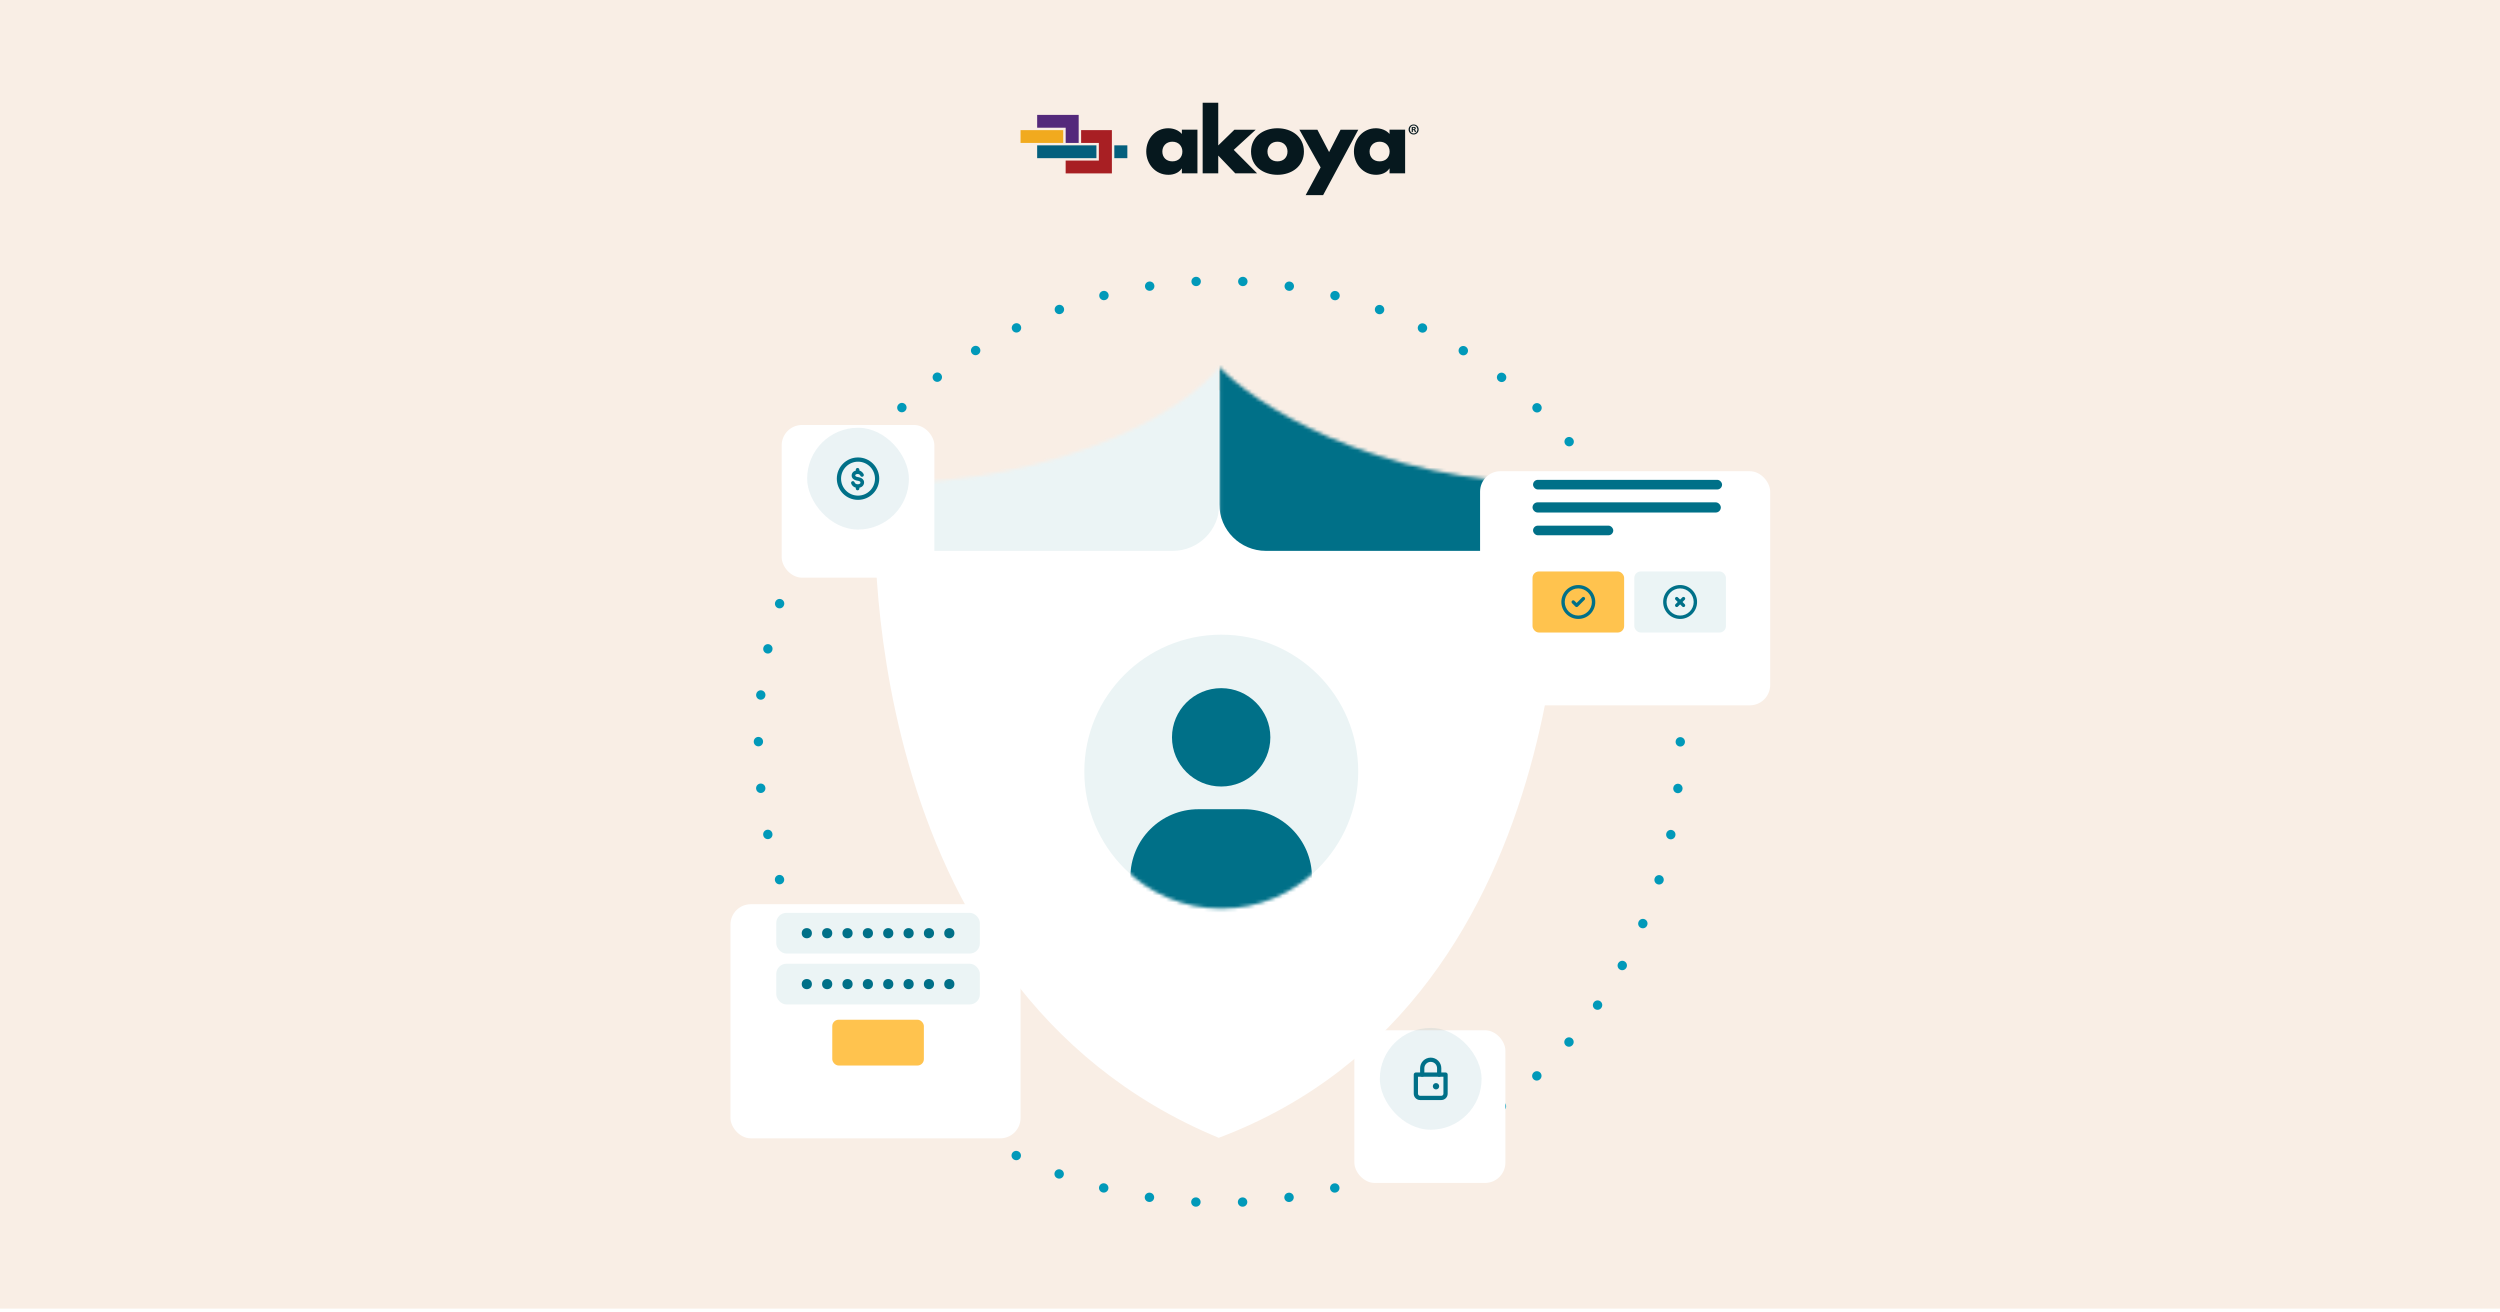 <svg width="730" height="383" viewBox="0 0 730 383" fill="none" xmlns="http://www.w3.org/2000/svg">
<rect width="730" height="382.109" fill="#F9EEE5"/>
<circle cx="356.048" cy="216.594" r="134.594" stroke="#0199B9" stroke-width="2.719" stroke-linecap="round" stroke-dasharray="0.04 13.6"/>
<g filter="url(#filter0_d_1278_38172)">
<path d="M255.552 141.27C312.025 141.27 345.959 118.977 355.867 107.831C401.195 146.471 456.183 141.27 456.183 141.27C456.183 141.27 464.357 285.427 355.867 326.296C248.121 281.711 255.552 141.27 255.552 141.27Z" fill="white"/>
</g>
<mask id="mask0_1278_38172" style="mask-type:alpha" maskUnits="userSpaceOnUse" x="255" y="107" width="102" height="220">
<path d="M255.552 141.27C312.025 141.27 347.211 118.707 356.048 107.151L355.867 326.296C248.121 281.711 255.552 141.27 255.552 141.27Z" fill="#007088"/>
</mask>
<g mask="url(#mask0_1278_38172)">
<path d="M255.442 106.472H356.048V147.258C356.048 154.766 349.961 160.853 342.452 160.853H255.442V106.472Z" fill="#EBF4F5"/>
</g>
<mask id="mask1_1278_38172" style="mask-type:alpha" maskUnits="userSpaceOnUse" x="356" y="107" width="101" height="220">
<path d="M456.363 141.269C399.89 141.269 364.885 116.668 356.048 107.151V326.296C463.794 281.711 456.363 141.269 456.363 141.269Z" fill="#007088"/>
</mask>
<g mask="url(#mask1_1278_38172)">
<path d="M456.653 106.471H356.048V147.257C356.048 154.766 362.135 160.853 369.643 160.853H456.653V106.471Z" fill="#007088"/>
</g>
<circle cx="356.611" cy="225.314" r="39.99" fill="#EBF4F5"/>
<mask id="mask2_1278_38172" style="mask-type:alpha" maskUnits="userSpaceOnUse" x="316" y="185" width="81" height="81">
<circle cx="356.611" cy="225.314" r="39.99" fill="#EBF4F5"/>
</mask>
<g mask="url(#mask2_1278_38172)">
<path d="M330.069 256.175C330.069 245.193 338.971 236.291 349.953 236.291H363.21C374.192 236.291 383.094 245.193 383.094 256.175V276.06H330.069V256.175Z" fill="#007088"/>
<circle cx="356.581" cy="215.301" r="14.361" fill="#007088"/>
</g>
<g filter="url(#filter1_d_1278_38172)">
<rect x="432.182" y="128.224" width="84.711" height="68.363" rx="5.945" fill="white"/>
</g>
<rect x="447.649" y="140.113" width="55.196" height="2.813" rx="1.406" fill="#007088"/>
<rect x="447.496" y="146.684" width="54.988" height="2.972" rx="1.486" fill="#007088"/>
<rect x="447.649" y="153.489" width="23.423" height="2.811" rx="1.405" fill="#007088"/>
<rect x="447.496" y="166.864" width="26.751" height="17.834" rx="1.874" fill="#FFC34E"/>
<rect x="477.219" y="166.864" width="26.751" height="17.834" rx="1.874" fill="#EBF4F5"/>
<path fill-rule="evenodd" clip-rule="evenodd" d="M490.594 171.818C488.405 171.818 486.63 173.592 486.63 175.781C486.63 177.97 488.405 179.744 490.594 179.744C492.782 179.744 494.557 177.97 494.557 175.781C494.557 173.592 492.782 171.818 490.594 171.818ZM485.64 175.781C485.64 173.045 487.858 170.827 490.594 170.827C493.329 170.827 495.547 173.045 495.547 175.781C495.547 178.517 493.329 180.735 490.594 180.735C487.858 180.735 485.64 178.517 485.64 175.781Z" fill="#007088"/>
<path fill-rule="evenodd" clip-rule="evenodd" d="M491.935 174.44C492.128 174.634 492.128 174.947 491.935 175.141L489.953 177.122C489.76 177.316 489.446 177.316 489.252 177.122C489.059 176.929 489.059 176.615 489.252 176.422L491.234 174.44C491.427 174.247 491.741 174.247 491.935 174.44Z" fill="#007088"/>
<path fill-rule="evenodd" clip-rule="evenodd" d="M489.252 174.44C489.446 174.247 489.76 174.247 489.953 174.44L491.935 176.422C492.128 176.615 492.128 176.929 491.935 177.122C491.741 177.316 491.427 177.316 491.234 177.122L489.252 175.141C489.059 174.947 489.059 174.634 489.252 174.44Z" fill="#007088"/>
<path fill-rule="evenodd" clip-rule="evenodd" d="M460.87 171.818C458.682 171.818 456.907 173.592 456.907 175.781C456.907 177.97 458.682 179.744 460.87 179.744C463.059 179.744 464.834 177.97 464.834 175.781C464.834 173.592 463.059 171.818 460.87 171.818ZM455.917 175.781C455.917 173.045 458.135 170.827 460.87 170.827C463.606 170.827 465.824 173.045 465.824 175.781C465.824 178.517 463.606 180.735 460.87 180.735C458.135 180.735 455.917 178.517 455.917 175.781Z" fill="#007088"/>
<path fill-rule="evenodd" clip-rule="evenodd" d="M462.707 174.44C462.9 174.634 462.9 174.947 462.707 175.141L460.725 177.122C460.532 177.316 460.218 177.316 460.025 177.122L459.034 176.132C458.841 175.938 458.841 175.624 459.034 175.431C459.227 175.237 459.541 175.237 459.735 175.431L460.375 176.071L462.006 174.44C462.2 174.247 462.513 174.247 462.707 174.44Z" fill="#007088"/>
<g filter="url(#filter2_d_1278_38172)">
<rect x="395.474" y="292.728" width="44.1" height="44.585" rx="5.945" fill="white"/>
</g>
<rect x="402.905" y="300.158" width="29.723" height="29.723" rx="14.862" fill="#007088" fill-opacity="0.08"/>
<path fill-rule="evenodd" clip-rule="evenodd" d="M417.766 310.066C416.74 310.066 415.909 310.897 415.909 311.923V313.781C415.909 314.123 415.631 314.4 415.289 314.4C414.947 314.4 414.67 314.123 414.67 313.781V311.923C414.67 310.213 416.056 308.827 417.766 308.827C419.476 308.827 420.862 310.213 420.862 311.923V313.781C420.862 314.123 420.585 314.4 420.243 314.4C419.901 314.4 419.624 314.123 419.624 313.781V311.923C419.624 310.897 418.792 310.066 417.766 310.066Z" fill="#007088"/>
<path fill-rule="evenodd" clip-rule="evenodd" d="M412.812 313.781C412.812 313.439 413.09 313.162 413.432 313.162H422.101C422.443 313.162 422.72 313.439 422.72 313.781V319.354C422.72 320.38 421.888 321.212 420.862 321.212H414.67C413.644 321.212 412.812 320.38 412.812 319.354V313.781ZM414.051 314.4V319.354C414.051 319.696 414.328 319.973 414.67 319.973H420.862C421.204 319.973 421.482 319.696 421.482 319.354V314.4H414.051Z" fill="#007088"/>
<path d="M418.385 317.187C418.385 316.674 418.801 316.258 419.314 316.258C419.827 316.258 420.243 316.674 420.243 317.187C420.243 317.7 419.827 318.116 419.314 318.116C418.801 318.116 418.385 317.7 418.385 317.187Z" fill="#007088"/>
<g filter="url(#filter3_d_1278_38172)">
<rect x="228.252" y="115.988" width="44.585" height="44.585" rx="5.945" fill="white"/>
</g>
<rect x="235.682" y="124.905" width="29.723" height="29.723" rx="14.862" fill="#007088" fill-opacity="0.08"/>
<path d="M250.942 137.401V137.166C250.942 136.876 250.706 136.64 250.415 136.64C250.125 136.64 249.889 136.876 249.889 137.166V137.413C249.607 137.481 249.365 137.6 249.169 137.771C248.842 138.056 248.704 138.432 248.683 138.781C248.663 139.093 248.763 139.462 249.064 139.772C249.36 140.076 249.81 140.282 250.419 140.369C250.429 140.371 250.439 140.372 250.449 140.372L250.453 140.373C250.458 140.373 250.467 140.374 250.48 140.376C250.506 140.38 250.545 140.385 250.593 140.395C250.691 140.414 250.814 140.447 250.93 140.497C251.182 140.605 251.258 140.721 251.258 140.855C251.258 141.015 251.213 141.103 251.17 141.158C251.12 141.221 251.042 141.276 250.936 141.321C250.83 141.365 250.716 141.39 250.624 141.402C250.579 141.408 250.543 141.411 250.519 141.413C250.508 141.413 250.499 141.414 250.495 141.414L250.494 141.414L250.493 141.414L250.492 141.414L250.495 141.414L250.486 141.414C249.952 141.422 249.644 141.144 249.539 140.84C249.445 140.565 249.145 140.419 248.87 140.513C248.595 140.608 248.449 140.907 248.544 141.182C248.747 141.773 249.235 142.227 249.889 142.396V142.647C249.889 142.937 250.125 143.173 250.415 143.173C250.706 143.173 250.942 142.937 250.942 142.647V142.415C251.062 142.39 251.201 142.351 251.342 142.292C251.558 142.202 251.803 142.054 251.995 141.811C252.194 141.561 252.311 141.24 252.311 140.855C252.311 140.088 251.741 139.7 251.347 139.53C251.141 139.441 250.941 139.391 250.797 139.362C250.724 139.348 250.662 139.338 250.618 139.332C250.595 139.33 250.577 139.327 250.563 139.326L250.556 139.325C250.105 139.259 249.903 139.124 249.819 139.038C249.739 138.956 249.731 138.884 249.733 138.847L249.734 138.844C249.741 138.726 249.783 138.633 249.861 138.564C249.941 138.494 250.119 138.399 250.493 138.399C250.749 138.399 250.924 138.514 251.05 138.646C251.114 138.714 251.161 138.783 251.192 138.835C251.207 138.861 251.217 138.88 251.223 138.892C251.225 138.897 251.227 138.901 251.227 138.902C251.34 139.167 251.645 139.293 251.912 139.183C252.181 139.072 252.309 138.765 252.198 138.496L251.725 138.691C252.198 138.496 252.198 138.495 252.198 138.495L252.198 138.494L252.197 138.492L252.194 138.486L252.188 138.472C252.183 138.461 252.177 138.447 252.168 138.43C252.152 138.396 252.129 138.352 252.098 138.3C252.038 138.198 251.945 138.061 251.815 137.923C251.619 137.717 251.331 137.5 250.942 137.401Z" fill="#007088"/>
<path fill-rule="evenodd" clip-rule="evenodd" d="M256.736 139.767C256.736 143.187 253.963 145.96 250.543 145.96C247.123 145.96 244.351 143.187 244.351 139.767C244.351 136.347 247.123 133.575 250.543 133.575C253.963 133.575 256.736 136.347 256.736 139.767ZM255.497 139.767C255.497 142.503 253.279 144.721 250.543 144.721C247.807 144.721 245.589 142.503 245.589 139.767C245.589 137.031 247.807 134.813 250.543 134.813C253.279 134.813 255.497 137.031 255.497 139.767Z" fill="#007088"/>
<g filter="url(#filter4_d_1278_38172)">
<rect x="213.297" y="254.661" width="84.711" height="68.363" rx="5.945" fill="white"/>
</g>
<rect x="226.672" y="266.55" width="59.446" height="11.889" rx="2.972" fill="#EBF4F5"/>
<rect x="226.672" y="281.411" width="59.446" height="11.889" rx="2.972" fill="#EBF4F5"/>
<circle cx="235.59" cy="287.356" r="1.486" fill="#007088"/>
<circle cx="241.534" cy="287.356" r="1.486" fill="#007088"/>
<circle cx="247.479" cy="287.356" r="1.486" fill="#007088"/>
<circle cx="253.423" cy="287.356" r="1.486" fill="#007088"/>
<circle cx="259.368" cy="287.356" r="1.486" fill="#007088"/>
<circle cx="265.313" cy="287.356" r="1.486" fill="#007088"/>
<circle cx="271.257" cy="287.356" r="1.486" fill="#007088"/>
<circle cx="277.202" cy="287.356" r="1.486" fill="#007088"/>
<circle cx="235.59" cy="272.494" r="1.486" fill="#007088"/>
<circle cx="241.534" cy="272.494" r="1.486" fill="#007088"/>
<circle cx="247.479" cy="272.494" r="1.486" fill="#007088"/>
<circle cx="253.423" cy="272.494" r="1.486" fill="#007088"/>
<circle cx="259.368" cy="272.494" r="1.486" fill="#007088"/>
<circle cx="265.313" cy="272.494" r="1.486" fill="#007088"/>
<circle cx="271.257" cy="272.494" r="1.486" fill="#007088"/>
<circle cx="277.202" cy="272.494" r="1.486" fill="#007088"/>
<rect x="243.02" y="297.759" width="26.751" height="13.375" rx="1.874" fill="#FFC34E"/>
<g clip-path="url(#clip0_1278_38172)">
<path d="M310.46 37.993H298V41.739H310.46V37.993Z" fill="#F1AA1E"/>
<path d="M302.851 33.547V37.294H311.177V41.739H314.974V33.549H302.851V33.547Z" fill="#54297B"/>
<path d="M329.186 42.44H325.382V46.187H329.186V42.44Z" fill="#045F7D"/>
<path d="M315.686 37.993V41.739H320.866V46.886H311.17V50.632H324.672V37.995H315.686V37.993Z" fill="#A81F23"/>
<path d="M320.156 46.187V42.44H302.851V46.187H320.156Z" fill="#045F7D"/>
<path d="M349.653 50.621H345.104V49.204H345.054C344.254 50.472 342.679 51.043 341.179 51.043C337.38 51.043 334.705 47.887 334.705 44.234C334.705 40.581 337.33 37.45 341.129 37.45C342.604 37.45 344.154 37.997 345.104 39.115V37.872H349.653V50.621H349.653ZM339.404 44.259C339.404 45.874 340.479 47.117 342.329 47.117C344.179 47.117 345.254 45.874 345.254 44.259C345.254 42.694 344.179 41.377 342.329 41.377C340.479 41.377 339.404 42.694 339.404 44.259ZM355.728 42.47L360.452 37.873H366.676L360.252 43.762L367.076 50.621H360.702L355.727 45.427V50.621H351.178V29.995H355.727V42.47H355.728ZM380.749 44.259C380.749 48.583 377.15 51.043 373.025 51.043C368.925 51.043 365.301 48.608 365.301 44.259C365.301 39.91 368.9 37.45 373.025 37.45C377.15 37.45 380.749 39.91 380.749 44.259ZM370.1 44.259C370.1 45.874 371.175 47.117 373.025 47.117C374.875 47.117 375.95 45.874 375.95 44.259C375.95 42.694 374.875 41.377 373.025 41.377C371.175 41.377 370.1 42.694 370.1 44.259ZM379.424 37.873H384.674L388.098 44.408L391.448 37.873H396.622L386.349 56.982H381.249L385.624 48.881L379.424 37.873ZM410.296 50.621H405.747V49.204H405.697C404.897 50.472 403.322 51.043 401.822 51.043C398.022 51.043 395.348 47.887 395.348 44.234C395.348 40.581 397.973 37.45 401.772 37.45C403.247 37.45 404.797 37.997 405.747 39.115V37.872H410.296V50.621H410.296ZM399.922 44.259C399.922 45.874 400.997 47.117 402.847 47.117C404.697 47.117 405.772 45.874 405.772 44.259C405.772 42.694 404.697 41.377 402.847 41.377C400.997 41.377 399.922 42.694 399.922 44.259Z" fill="#06181E"/>
<path d="M414.244 37.801C414.244 38.627 413.609 39.275 412.781 39.275C411.962 39.275 411.309 38.627 411.309 37.801C411.309 36.993 411.962 36.345 412.781 36.345C413.609 36.345 414.244 36.993 414.244 37.801ZM411.675 37.801C411.675 38.449 412.145 38.964 412.79 38.964C413.417 38.964 413.879 38.449 413.879 37.81C413.879 37.162 413.417 36.638 412.781 36.638C412.145 36.638 411.675 37.162 411.675 37.801ZM412.555 38.565H412.224V37.109C412.354 37.082 412.537 37.064 412.772 37.064C413.042 37.064 413.164 37.109 413.269 37.171C413.347 37.233 413.408 37.348 413.408 37.49C413.408 37.65 413.286 37.775 413.112 37.828V37.846C413.251 37.899 413.33 38.005 413.373 38.201C413.417 38.423 413.443 38.511 413.478 38.565H413.121C413.077 38.511 413.051 38.378 413.007 38.209C412.981 38.05 412.894 37.979 412.711 37.979H412.555V38.565ZM412.563 37.739H412.72C412.903 37.739 413.051 37.677 413.051 37.526C413.051 37.393 412.955 37.304 412.746 37.304C412.659 37.304 412.598 37.313 412.563 37.322V37.739Z" fill="#06181E"/>
</g>
<defs>
<filter id="filter0_d_1278_38172" x="243.553" y="101.886" width="224.659" height="242.243" filterUnits="userSpaceOnUse" color-interpolation-filters="sRGB">
<feFlood flood-opacity="0" result="BackgroundImageFix"/>
<feColorMatrix in="SourceAlpha" type="matrix" values="0 0 0 0 0 0 0 0 0 0 0 0 0 0 0 0 0 0 127 0" result="hardAlpha"/>
<feOffset dy="5.945"/>
<feGaussianBlur stdDeviation="5.945"/>
<feComposite in2="hardAlpha" operator="out"/>
<feColorMatrix type="matrix" values="0 0 0 0 0 0 0 0 0 0.086 0 0 0 0 0.114 0 0 0 0.3 0"/>
<feBlend mode="normal" in2="BackgroundImageFix" result="effect1_dropShadow_1278_38172"/>
<feBlend mode="normal" in="SourceGraphic" in2="effect1_dropShadow_1278_38172" result="shape"/>
</filter>
<filter id="filter1_d_1278_38172" x="427.497" y="128.224" width="94.08" height="82.417" filterUnits="userSpaceOnUse" color-interpolation-filters="sRGB">
<feFlood flood-opacity="0" result="BackgroundImageFix"/>
<feColorMatrix in="SourceAlpha" type="matrix" values="0 0 0 0 0 0 0 0 0 0 0 0 0 0 0 0 0 0 127 0" result="hardAlpha"/>
<feMorphology radius="9.369" operator="erode" in="SourceAlpha" result="effect1_dropShadow_1278_38172"/>
<feOffset dy="9.369"/>
<feGaussianBlur stdDeviation="7.027"/>
<feComposite in2="hardAlpha" operator="out"/>
<feColorMatrix type="matrix" values="0 0 0 0 0 0 0 0 0 0.086 0 0 0 0 0.114 0 0 0 0.8 0"/>
<feBlend mode="normal" in2="BackgroundImageFix" result="effect1_dropShadow_1278_38172"/>
<feBlend mode="normal" in="SourceGraphic" in2="effect1_dropShadow_1278_38172" result="shape"/>
</filter>
<filter id="filter2_d_1278_38172" x="388.381" y="292.728" width="58.286" height="59.784" filterUnits="userSpaceOnUse" color-interpolation-filters="sRGB">
<feFlood flood-opacity="0" result="BackgroundImageFix"/>
<feColorMatrix in="SourceAlpha" type="matrix" values="0 0 0 0 0 0 0 0 0 0 0 0 0 0 0 0 0 0 127 0" result="hardAlpha"/>
<feMorphology radius="8.106" operator="erode" in="SourceAlpha" result="effect1_dropShadow_1278_38172"/>
<feOffset dy="8.106"/>
<feGaussianBlur stdDeviation="7.6"/>
<feComposite in2="hardAlpha" operator="out"/>
<feColorMatrix type="matrix" values="0 0 0 0 0 0 0 0 0 0.086 0 0 0 0 0.114 0 0 0 0.8 0"/>
<feBlend mode="normal" in2="BackgroundImageFix" result="effect1_dropShadow_1278_38172"/>
<feBlend mode="normal" in="SourceGraphic" in2="effect1_dropShadow_1278_38172" result="shape"/>
</filter>
<filter id="filter3_d_1278_38172" x="221.159" y="115.988" width="58.771" height="59.784" filterUnits="userSpaceOnUse" color-interpolation-filters="sRGB">
<feFlood flood-opacity="0" result="BackgroundImageFix"/>
<feColorMatrix in="SourceAlpha" type="matrix" values="0 0 0 0 0 0 0 0 0 0 0 0 0 0 0 0 0 0 127 0" result="hardAlpha"/>
<feMorphology radius="8.106" operator="erode" in="SourceAlpha" result="effect1_dropShadow_1278_38172"/>
<feOffset dy="8.106"/>
<feGaussianBlur stdDeviation="7.6"/>
<feComposite in2="hardAlpha" operator="out"/>
<feColorMatrix type="matrix" values="0 0 0 0 0 0 0 0 0 0.086 0 0 0 0 0.114 0 0 0 0.8 0"/>
<feBlend mode="normal" in2="BackgroundImageFix" result="effect1_dropShadow_1278_38172"/>
<feBlend mode="normal" in="SourceGraphic" in2="effect1_dropShadow_1278_38172" result="shape"/>
</filter>
<filter id="filter4_d_1278_38172" x="208.612" y="254.661" width="94.08" height="82.417" filterUnits="userSpaceOnUse" color-interpolation-filters="sRGB">
<feFlood flood-opacity="0" result="BackgroundImageFix"/>
<feColorMatrix in="SourceAlpha" type="matrix" values="0 0 0 0 0 0 0 0 0 0 0 0 0 0 0 0 0 0 127 0" result="hardAlpha"/>
<feMorphology radius="9.369" operator="erode" in="SourceAlpha" result="effect1_dropShadow_1278_38172"/>
<feOffset dy="9.369"/>
<feGaussianBlur stdDeviation="7.027"/>
<feComposite in2="hardAlpha" operator="out"/>
<feColorMatrix type="matrix" values="0 0 0 0 0 0 0 0 0 0.086 0 0 0 0 0.114 0 0 0 0.8 0"/>
<feBlend mode="normal" in2="BackgroundImageFix" result="effect1_dropShadow_1278_38172"/>
<feBlend mode="normal" in="SourceGraphic" in2="effect1_dropShadow_1278_38172" result="shape"/>
</filter>
<clipPath id="clip0_1278_38172">
<rect width="117.153" height="27" fill="white" transform="translate(298 30)"/>
</clipPath>
</defs>
</svg>
